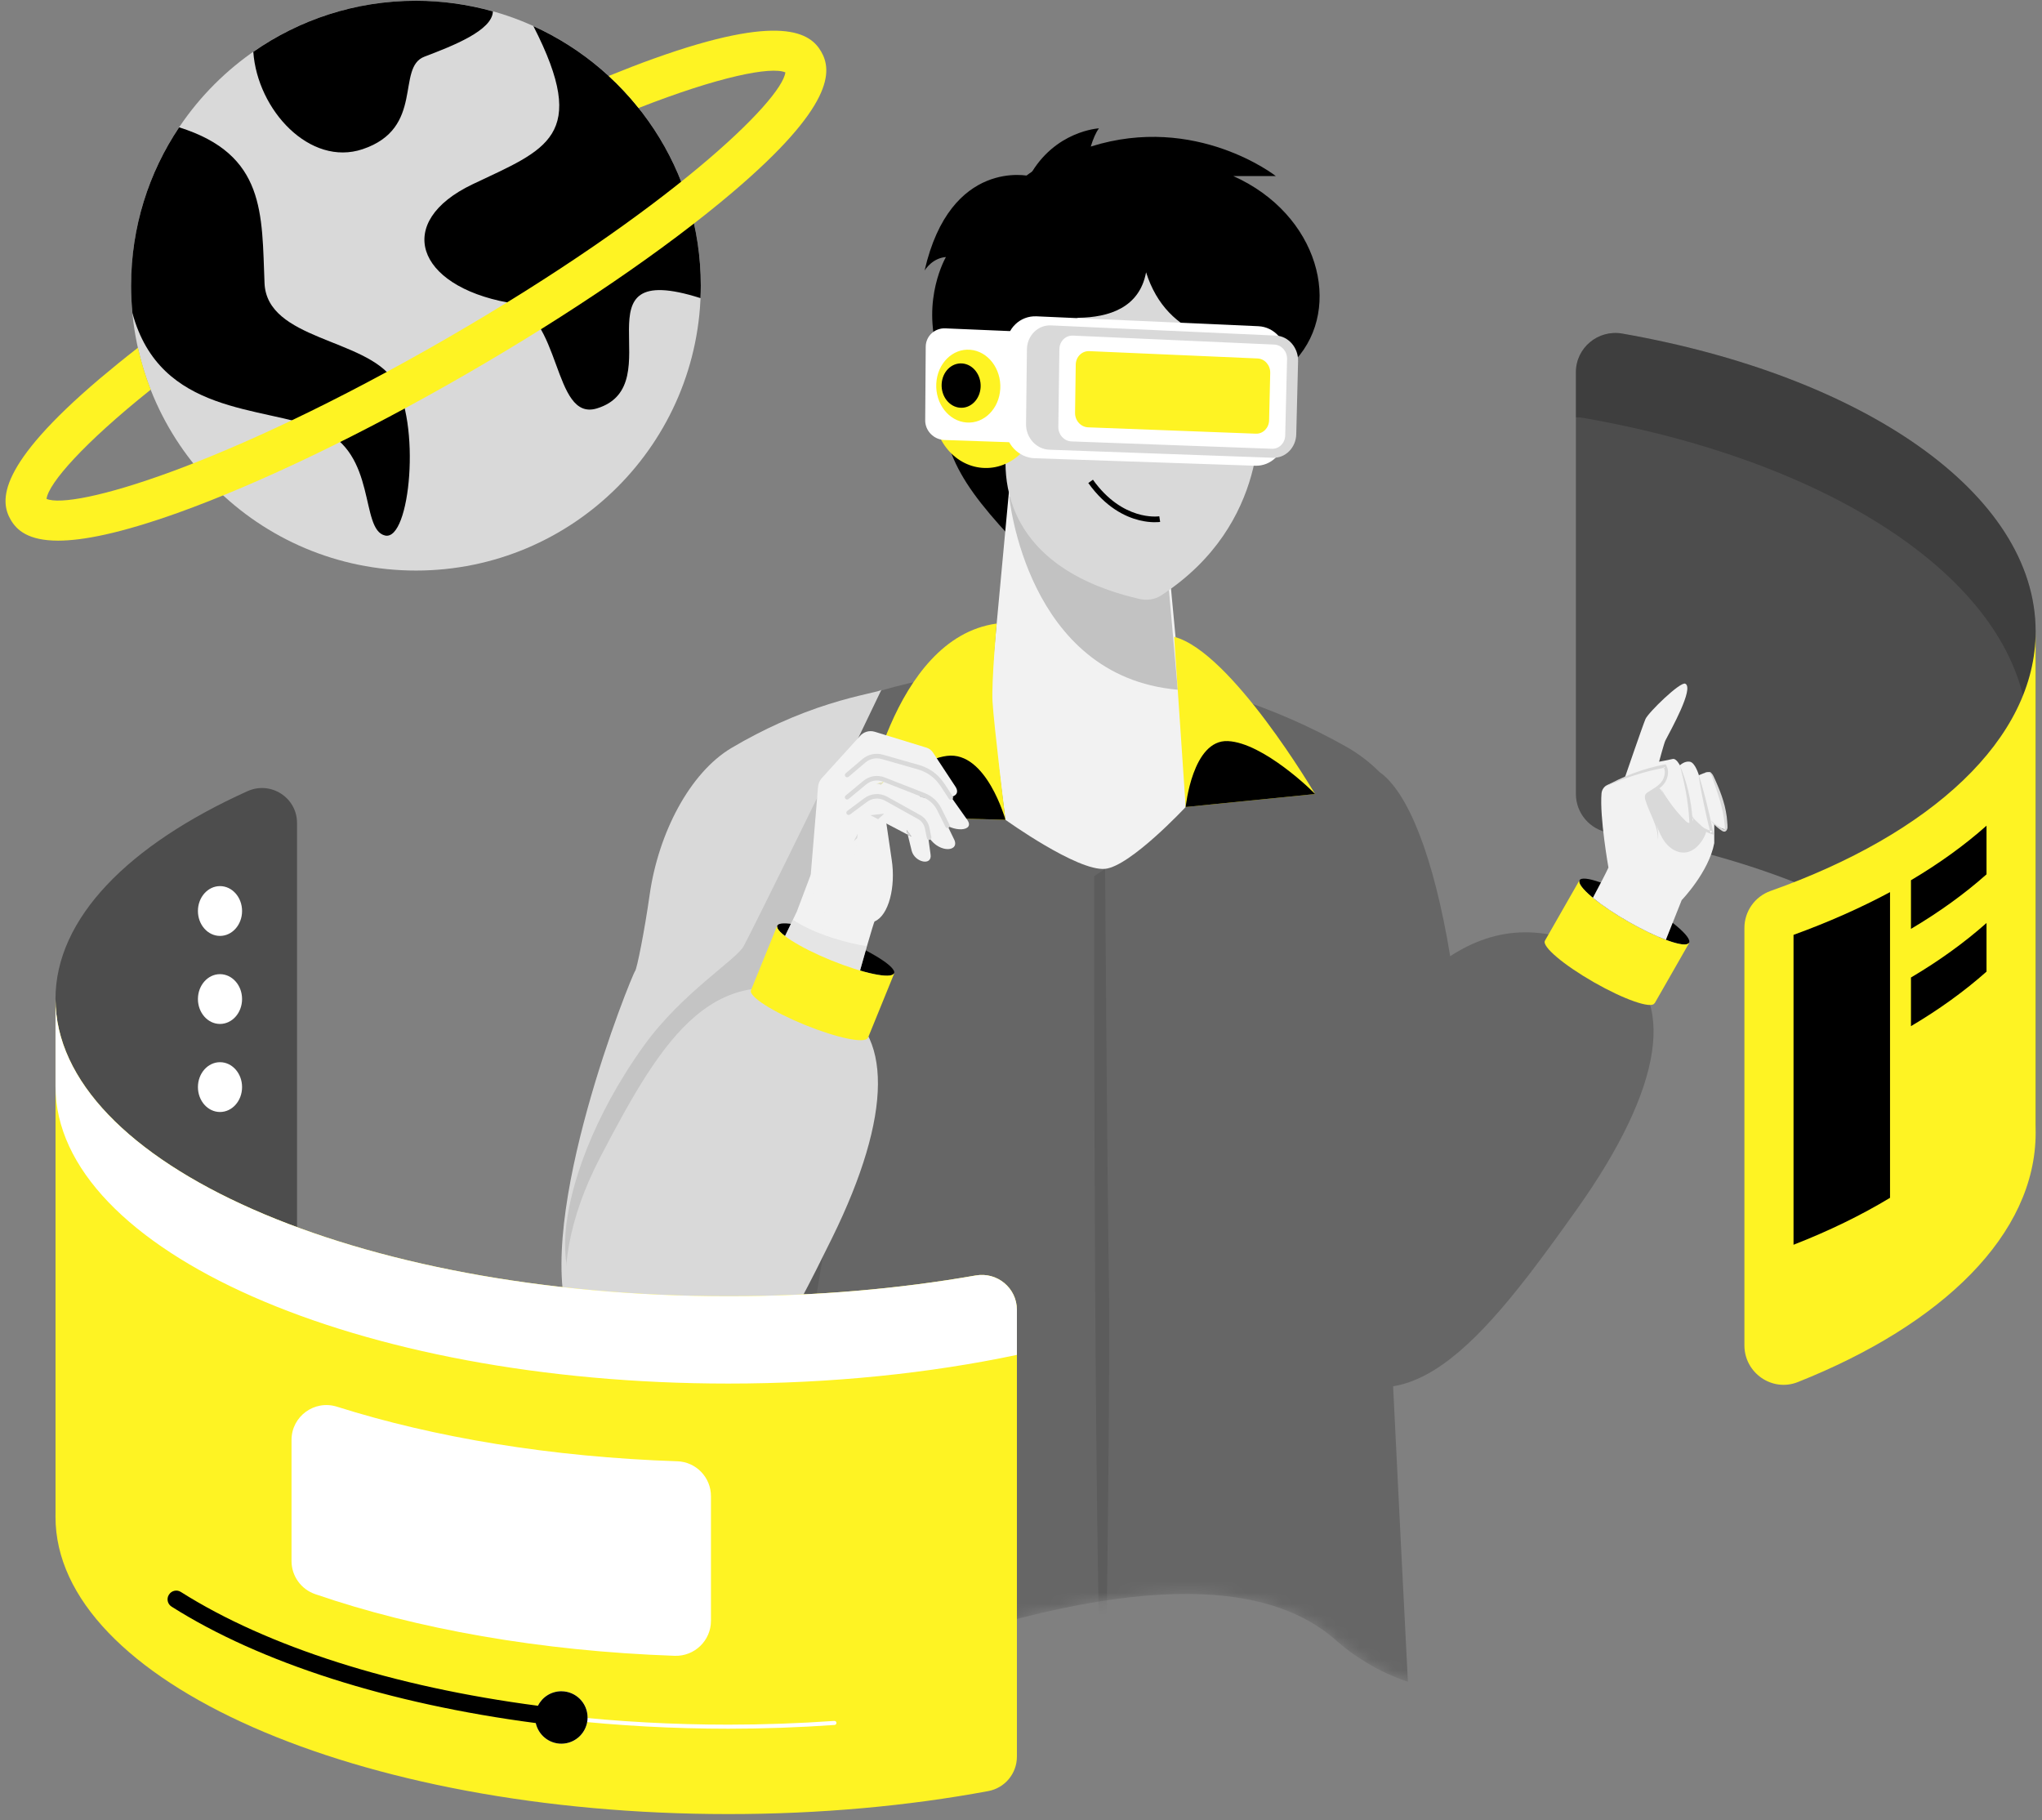<svg width="184" height="164" viewBox="0 0 184 164" fill="none" xmlns="http://www.w3.org/2000/svg">
<rect x="0" y="0" width="184" height="164" fill="#808080" stroke="none"/>
<path d="M37.479 51.407C51.656 51.407 63.148 39.914 63.148 25.738C63.148 11.562 51.656 0.07 37.479 0.07C23.303 0.07 11.811 11.562 11.811 25.738C11.811 39.914 23.303 51.407 37.479 51.407Z" fill="#D9D9D9"/>
<g style="mix-blend-mode:multiply">
<path d="M22.824 4.669C23.197 9.938 27.937 15.027 32.67 13.443C38.302 11.558 35.662 6.088 38.243 5.106C40.821 4.125 44.367 2.746 44.413 1.024C42.206 0.407 39.883 0.069 37.479 0.069C32.03 0.069 26.98 1.773 22.824 4.669Z" fill="black"/>
<path d="M23.836 25.51C23.581 19.28 23.958 13.922 16.14 11.473C13.407 15.553 11.811 20.459 11.811 25.738C11.811 26.57 11.854 27.391 11.932 28.203C14.428 37.444 23.696 36.54 28.85 38.67C34.005 40.802 32.406 47.715 34.695 48.249C36.983 48.782 37.956 37.978 35.447 34.225C32.938 30.474 24.046 30.64 23.836 25.51Z" fill="black"/>
<path d="M48.064 2.355C53.173 12.338 49.214 13.445 42.591 16.599C35.477 19.987 37.479 25.738 45.783 27.262C50.644 28.154 49.753 38.036 53.791 36.796C60.655 34.69 51.509 23.17 63.119 26.86C63.135 26.487 63.147 26.114 63.147 25.738C63.147 15.336 56.958 6.387 48.063 2.354L48.064 2.355Z" fill="black"/>
</g>
<path d="M58.97 5.259C57.65 5.728 56.278 6.264 54.848 6.844C55.816 7.738 56.718 8.699 57.539 9.733C64.8 6.887 69.472 5.971 70.769 6.521C70.439 9.072 60.362 18.885 40.231 30.502C20.1 42.119 6.569 45.954 4.193 44.95V44.942C4.391 43.534 7.507 39.963 13.58 35.108C13.104 33.89 12.722 32.629 12.428 31.331C11.211 32.277 10.066 33.208 8.996 34.111C-0.252 41.958 -0.025 45.126 0.958 46.82C1.494 47.752 2.528 48.712 5.234 48.712C7.464 48.712 10.829 48.06 15.992 46.219C23.378 43.571 32.64 39.12 42.064 33.678C51.488 28.236 59.973 22.443 65.957 17.368C75.212 9.521 74.978 6.353 73.995 4.651C73.019 2.957 70.394 1.168 58.968 5.26L58.97 5.259Z" fill="#FEF323"/>
<path d="M146.181 30.055C144.003 29.673 142 31.33 142 33.541V71.533C142 73.272 143.265 74.747 144.981 75.025C167.264 78.631 183.427 89.369 183.427 102.064V56.892C183.427 44.434 167.841 33.848 146.18 30.055H146.181Z" fill="black" fill-opacity="0.4"/>
<path d="M146.181 30.055C144.003 29.673 142 31.33 142 33.541V37.596C142.226 37.596 142.455 37.613 142.687 37.654C165.99 41.735 182.757 53.123 182.757 66.525V97.625C183.198 99.072 183.427 100.554 183.427 102.065V56.892C183.427 44.435 167.841 33.849 146.18 30.056L146.181 30.055Z" fill="black" fill-opacity="0.2"/>
<mask id="mask0_1876_595" style="mask-type:luminance" maskUnits="userSpaceOnUse" x="38" y="2" width="133" height="151">
<path d="M53.879 150.674C53.879 150.674 63.127 154.713 85.882 147.525C108.636 140.336 116.863 144.639 120.531 147.917C124.199 151.195 135.422 157.147 139.831 144.244C141.199 140.241 142.014 128.249 141.943 113.005C167.345 91.453 175.777 58.238 168.145 52.141C163.072 48.088 154.619 37.1 139.475 68.447C136.941 45.193 132.278 23.588 124.683 15.127C106.464 -5.167 90.63 1.784 79.001 17.674C67.374 33.562 10.98 140.403 53.878 150.674H53.879Z" fill="white"/>
</mask>
<g mask="url(#mask0_1876_595)">
<path d="M147.791 81.209C145.066 79.65 142.622 78.802 142.331 79.308V79.316C142.06 79.833 144.025 81.499 146.736 83.047C149.431 84.586 151.849 85.447 152.178 84.962C152.178 84.962 152.195 84.956 152.196 84.948C152.488 84.442 150.508 82.767 147.791 81.209Z" fill="black"/>
<path d="M79.389 62.221C92.887 58.304 108.251 59.916 121.312 67.281C122.429 67.913 123.435 68.686 124.318 69.569C126.86 71.368 129.179 77.091 130.674 86.15C134.851 83.45 139.43 83.04 145.367 86.388L145.368 86.388C151.215 89.681 149.921 97.95 142.076 108.971C140.7 110.907 139.349 112.784 138.007 114.534V114.543C137.838 114.763 137.668 114.983 137.49 115.203C133.478 120.359 129.582 124.252 125.53 124.903C125.982 134.2 126.476 143.982 126.863 151.525C124.213 150.663 121.87 149.112 120.532 147.917C116.865 144.639 108.637 140.336 85.883 147.524C77.201 150.268 70.486 151.376 65.5 151.697L64.35 129.772L64.079 123.378V123.37L64.064 123.013L63.547 110.984L62.204 79.469C61.974 73.955 64.881 68.775 69.728 66.153C69.966 66.026 70.212 65.891 70.458 65.772C71.872 65.034 73.318 64.374 74.804 63.794C76.305 63.189 77.831 62.666 79.389 62.221Z" fill="black" fill-opacity="0.2"/>
<path d="M146.735 83.048C144.024 81.499 142.059 79.833 142.328 79.316H142.32L139.222 84.736C139.222 84.744 139.22 84.752 139.211 84.758C138.918 85.272 140.892 86.939 143.617 88.498C146.342 90.056 148.784 90.912 149.078 90.398C149.078 90.39 149.088 90.384 149.089 90.376L149.103 90.386L152.2 84.973L152.177 84.962C151.848 85.447 149.431 84.587 146.735 83.048Z" fill="#FEF323"/>
<path d="M154.144 69.607C153.899 69.444 153.084 69.852 153.084 69.852C153.084 69.852 152.758 68.711 152.269 68.629C151.78 68.547 151.373 68.955 151.373 68.955C151.373 68.955 151.047 68.303 150.721 68.385C150.395 68.466 149.498 68.629 149.498 68.629C149.498 68.629 149.948 66.947 150.065 66.718C150.544 65.784 152.673 62.008 151.859 61.601C151.415 61.379 148.517 64.209 148.272 64.78C148.027 65.35 146.4 70.097 146.4 70.097L144.892 70.7C144.566 70.83 144.341 71.131 144.31 71.48C144.126 73.612 144.933 78.166 144.933 78.166C144.699 78.68 144.176 79.686 143.529 80.892C144.321 81.546 145.443 82.31 146.734 83.048C147.978 83.758 149.162 84.323 150.109 84.678L151.534 81.1C151.534 81.1 153.979 78.573 154.468 75.965V74.253C154.468 74.253 155.365 74.905 155.609 74.661C155.854 74.416 154.386 69.771 154.142 69.608L154.144 69.607Z" fill="#F2F2F2"/>
<path d="M149.89 69.094C149.906 69.121 149.92 69.15 149.934 69.18C149.969 69.174 150.003 69.167 150.038 69.16L149.89 69.094Z" fill="white"/>
<path d="M150.133 68.947L150.082 68.862L149.985 68.88C149.505 68.971 149.029 69.086 148.558 69.219C148.088 69.35 147.624 69.505 147.166 69.674C146.709 69.845 146.259 70.035 145.819 70.244C145.378 70.452 144.947 70.679 144.529 70.926C144.972 70.726 145.418 70.536 145.869 70.359C146.32 70.183 146.775 70.019 147.235 69.871C147.694 69.721 148.159 69.59 148.626 69.469C149.059 69.359 149.495 69.264 149.934 69.18C149.92 69.15 149.907 69.121 149.89 69.093L150.038 69.159C150.003 69.166 149.969 69.173 149.934 69.18C150.029 69.4 150.033 69.666 149.967 69.913C149.931 70.054 149.875 70.191 149.802 70.317C149.765 70.38 149.724 70.438 149.679 70.495C149.63 70.551 149.581 70.607 149.526 70.657C149.309 70.865 149.042 71.025 148.77 71.194L148.565 71.322C148.498 71.365 148.424 71.407 148.35 71.48C148.313 71.516 148.279 71.56 148.254 71.612C148.229 71.663 148.216 71.721 148.213 71.774C148.207 71.881 148.231 71.971 148.253 72.052C148.437 72.681 148.723 73.258 148.965 73.845C149.085 74.139 149.198 74.435 149.275 74.743C149.354 75.049 149.399 75.366 149.391 75.686C149.435 75.369 149.419 75.042 149.364 74.724C149.307 74.405 149.218 74.093 149.112 73.789C148.904 73.181 148.642 72.595 148.491 71.987C148.472 71.913 148.46 71.846 148.465 71.792C148.47 71.74 148.488 71.706 148.531 71.665C148.571 71.626 148.637 71.588 148.705 71.546L148.91 71.425C149.185 71.266 149.474 71.099 149.722 70.864C149.785 70.806 149.843 70.743 149.899 70.678C149.955 70.611 150.007 70.54 150.051 70.464C150.14 70.315 150.207 70.154 150.251 69.986C150.295 69.817 150.313 69.64 150.297 69.463C150.281 69.285 150.23 69.105 150.135 68.947H150.133Z" fill="#D9D9D9"/>
<path d="M152.212 74.237C152.212 74.237 152.212 74.237 152.211 74.237C152.211 74.237 152.211 74.237 152.212 74.237Z" fill="white"/>
<path d="M152.509 73.91L152.5 73.755C152.472 73.342 152.43 72.93 152.37 72.521C152.306 72.112 152.232 71.705 152.134 71.304C151.944 70.5 151.688 69.715 151.372 68.954C151.573 69.752 151.764 70.548 151.91 71.351C151.98 71.753 152.048 72.154 152.095 72.559C152.146 72.962 152.185 73.368 152.208 73.773L152.219 73.925L152.227 74.076C152.229 74.123 152.229 74.167 152.223 74.199C152.22 74.215 152.216 74.227 152.213 74.234C152.212 74.236 152.212 74.236 152.212 74.237C152.214 74.236 152.216 74.234 152.213 74.237C152.212 74.237 152.211 74.237 152.212 74.237C152.212 74.237 152.211 74.237 152.21 74.237C152.208 74.237 152.203 74.237 152.193 74.234C152.174 74.228 152.143 74.206 152.11 74.177L151.893 73.971C151.602 73.689 151.329 73.389 151.066 73.079C150.807 72.767 150.559 72.444 150.328 72.107C150.096 71.772 149.882 71.422 149.676 71.067C149.975 71.833 150.39 72.558 150.889 73.22C151.136 73.552 151.411 73.865 151.699 74.165C151.772 74.241 151.843 74.31 151.923 74.386C151.967 74.425 152.018 74.469 152.096 74.499C152.135 74.513 152.181 74.523 152.23 74.52C152.279 74.517 152.325 74.502 152.371 74.474C152.417 74.444 152.45 74.402 152.471 74.362C152.49 74.321 152.501 74.284 152.507 74.25C152.52 74.181 152.519 74.122 152.518 74.066L152.511 73.909L152.509 73.91Z" fill="#D9D9D9"/>
<path d="M154.296 74.895C154.221 74.873 154.147 74.849 154.074 74.824C154.093 74.899 154.111 74.974 154.13 75.049L154.296 74.895Z" fill="white"/>
<path d="M154.093 73.657C153.987 73.215 153.886 72.771 153.773 72.331C153.718 72.11 153.663 71.889 153.604 71.67C153.545 71.45 153.487 71.23 153.425 71.011C153.304 70.573 153.175 70.135 153.034 69.701C153.096 70.154 153.171 70.603 153.254 71.05C153.293 71.275 153.338 71.498 153.381 71.721C153.423 71.945 153.47 72.167 153.517 72.39C153.607 72.836 153.71 73.278 153.808 73.723C153.896 74.09 153.981 74.458 154.073 74.824C154.147 74.849 154.22 74.873 154.295 74.895L154.129 75.049C154.11 74.974 154.091 74.899 154.073 74.824C153.943 74.78 153.816 74.733 153.693 74.677C153.5 74.59 153.317 74.482 153.151 74.351C152.986 74.218 152.839 74.061 152.711 73.886C152.582 73.713 152.472 73.522 152.37 73.326C152.434 73.537 152.516 73.745 152.625 73.941C152.734 74.137 152.87 74.323 153.036 74.481C153.2 74.64 153.391 74.772 153.592 74.879C153.792 74.988 154.003 75.073 154.217 75.144L154.428 75.214L154.383 74.99C154.293 74.544 154.19 74.101 154.092 73.657H154.093Z" fill="#D9D9D9"/>
<path d="M155.65 74.294C155.649 74.214 155.643 74.133 155.637 74.052C155.628 73.891 155.609 73.731 155.591 73.57C155.549 73.25 155.484 72.933 155.41 72.619C155.33 72.307 155.238 71.998 155.132 71.695C155.023 71.393 154.912 71.093 154.785 70.8C154.662 70.504 154.532 70.216 154.396 69.924C154.358 69.85 154.316 69.776 154.26 69.709C154.233 69.677 154.201 69.645 154.166 69.619C154.147 69.605 154.133 69.595 154.108 69.581C154.084 69.571 154.063 69.565 154.041 69.56C153.867 69.529 153.706 69.584 153.564 69.654C153.716 69.613 153.882 69.59 154.02 69.638C154.037 69.644 154.053 69.652 154.065 69.66C154.074 69.668 154.092 69.682 154.103 69.693C154.128 69.718 154.15 69.747 154.17 69.777C154.209 69.839 154.238 69.908 154.264 69.981L154.572 70.881C154.673 71.182 154.778 71.48 154.87 71.782C154.966 72.082 155.053 72.385 155.127 72.689C155.205 72.993 155.269 73.3 155.319 73.61C155.343 73.765 155.368 73.92 155.384 74.076C155.394 74.153 155.401 74.231 155.408 74.31L155.419 74.427C155.423 74.466 155.428 74.506 155.428 74.538C155.43 74.603 155.418 74.672 155.397 74.704C155.378 74.728 155.368 74.74 155.307 74.72C155.279 74.709 155.244 74.69 155.209 74.671L155.106 74.615C155.038 74.576 154.971 74.536 154.904 74.495C154.637 74.329 154.385 74.136 154.143 73.927C154.339 74.181 154.57 74.408 154.822 74.611C154.884 74.661 154.95 74.709 155.016 74.756L155.116 74.825C155.15 74.847 155.182 74.87 155.226 74.894C155.269 74.915 155.328 74.937 155.397 74.929C155.462 74.922 155.528 74.88 155.565 74.831C155.637 74.732 155.648 74.635 155.655 74.543C155.657 74.495 155.655 74.456 155.654 74.416L155.651 74.294H155.65Z" fill="#D9D9D9"/>
<path d="M152.467 73.622C152.488 73.641 152.51 73.662 152.53 73.681C152.515 73.658 152.494 73.638 152.467 73.622Z" fill="white"/>
<path d="M153.555 74.637C153.214 74.318 152.873 74.001 152.532 73.682C152.638 73.842 152.467 74.136 152.245 74.147C151.991 74.158 151.782 73.958 151.612 73.77C150.899 72.98 150.257 72.126 149.697 71.222C149.641 71.133 149.575 71.034 149.471 71.016C149.414 71.006 149.356 71.023 149.302 71.042C148.867 71.192 148.487 71.495 148.244 71.886L148.322 71.9C148.623 72.682 148.924 73.464 149.226 74.247C149.459 74.85 149.697 75.464 150.104 75.966C150.511 76.468 151.122 76.848 151.767 76.815C152.649 76.769 153.323 75.987 153.67 75.175C153.712 75.078 153.75 74.971 153.725 74.869C153.701 74.775 153.627 74.704 153.556 74.638L153.555 74.637Z" fill="#D9D9D9"/>
<path d="M111.131 15.863H114.962C114.962 15.863 107.774 10.215 98.287 13.204C98.493 12.53 98.746 11.932 99.023 11.564C99.023 11.564 95.03 11.771 92.769 15.863C92.769 15.863 85.642 14.208 83.312 24.378C83.389 24.255 84.033 23.251 85.236 23.159C85.236 23.159 83.014 26.946 84.523 31.819C84.523 39.797 85.604 42.51 91.029 48.38L109.414 40.685C113.315 39.084 115.216 37.567 116.755 32.417C121.032 27.704 118.824 19.305 111.131 15.863Z" fill="black"/>
<path d="M104.344 37.476L91.784 34.939L89.224 62.47C89.224 63.323 90.598 73.864 90.598 73.864C90.598 73.864 97.089 78.527 99.58 78.281C101.856 78.055 106.839 72.711 106.839 72.711C106.839 72.711 106.597 65.691 106.597 64.263C106.048 58.839 104.165 39.316 104.344 37.477V37.476Z" fill="#F2F2F2"/>
<path d="M90.937 44.716C90.937 44.716 92.454 60.958 106.124 62.142L104.878 48.039L90.937 44.716Z" fill="black" fill-opacity="0.2"/>
<path d="M101.127 14.134C91.46 13.491 87.385 20.518 86.796 29.383C86.745 30.139 90.863 38.296 90.924 39.032C90.924 39.032 87.562 50.457 102.654 53.961C103.332 54.118 104.046 54.025 104.611 53.659C114.599 47.175 113.388 36.926 113.395 36.866C113.448 36.406 114.605 30.436 114.605 30.436C115.194 21.572 110.794 14.776 101.127 14.134Z" fill="#D9D9D9"/>
<path d="M98.482 43.222L98.064 43.519C99.63 45.712 101.381 46.561 102.668 46.877C103.727 47.137 104.472 47.034 104.538 47.024L104.462 46.517C104.327 46.537 101.146 46.954 98.482 43.222Z" fill="black"/>
<path d="M98.803 29.943C97.675 30.303 97.876 31.058 97.971 31.313C98.026 31.462 98.441 31.346 99.412 31.321C101.48 31.268 102.259 31.733 102.759 31.209C103.055 30.9 103.147 30.358 102.952 30.038C102.465 29.233 98.951 29.895 98.803 29.942V29.943Z" fill="black"/>
<path d="M112.694 32.372C112.588 32.301 110.164 30.939 109.592 31.462C109.365 31.669 109.312 32.119 109.473 32.431C109.747 32.961 110.47 32.775 112.092 33.296C112.852 33.541 113.153 33.729 113.232 33.624C113.366 33.444 113.501 32.918 112.694 32.372Z" fill="black"/>
<path d="M89 31.699C86.39 31.634 84.215 33.924 84.142 36.813C84.069 39.703 86.127 42.099 88.738 42.165C91.348 42.23 93.523 39.94 93.595 37.051C93.667 34.16 91.61 31.765 89 31.699Z" fill="#FEF323"/>
<path d="M89.48 34.902C88.59 34.229 87.551 34.445 87.507 34.455L87.615 34.956C87.624 34.955 88.476 34.784 89.177 35.316C89.698 35.711 90.017 36.394 90.129 37.347C89.513 37.285 88.206 37.253 87.607 37.993L88.006 38.316C88.497 37.708 89.877 37.807 90.367 37.895L90.69 37.955L90.668 37.627C90.584 36.35 90.185 35.433 89.48 34.903V34.902Z" fill="black"/>
<path d="M100.134 33.655C99.763 33.637 99.438 34.139 99.408 34.776C99.378 35.412 99.654 35.943 100.025 35.96C100.397 35.978 100.722 35.476 100.752 34.839C100.782 34.203 100.506 33.672 100.134 33.655Z" fill="black"/>
<path d="M110.566 35.553C110.228 35.537 109.932 35.995 109.904 36.575C109.876 37.155 110.128 37.638 110.467 37.654C110.805 37.67 111.101 37.213 111.129 36.633C111.156 36.052 110.904 35.569 110.566 35.553Z" fill="black"/>
<path d="M103.054 13.412C99.592 12.925 95.449 13.412 92.111 16.116C87.681 19.706 85.236 23.159 85.631 32.498C87.398 31.076 89.646 32.283 89.98 32.941C90.683 34.329 91.582 37.101 93.595 37.051C95.234 37.01 92.207 30.476 97.155 28.633C99.935 28.596 102.674 27.727 103.271 24.535C105.173 30.55 110.83 31.389 115.705 31.165C115.705 31.165 116.362 23.125 112.582 19.312C110.544 17.261 107.104 13.981 103.053 13.412L103.054 13.412Z" fill="black"/>
<path d="M105.3 30.436L85.184 29.585C84.215 29.544 83.422 30.286 83.415 31.241L83.368 37.869C83.361 38.817 84.139 39.611 85.103 39.644L105.115 40.326C106.047 40.357 106.816 39.631 106.834 38.702L106.961 32.204C106.98 31.268 106.236 30.476 105.3 30.436H105.3Z" fill="white"/>
<path d="M87.428 31.514C85.831 31.381 84.459 32.749 84.366 34.565C84.274 36.377 85.492 37.944 87.085 38.067C88.672 38.19 90.035 36.829 90.132 35.026C90.229 33.219 89.02 31.646 87.428 31.514Z" fill="#FEF323"/>
<path d="M86.712 32.747C85.741 32.667 84.906 33.499 84.85 34.603C84.794 35.706 85.535 36.66 86.505 36.736C87.473 36.812 88.303 35.983 88.362 34.884C88.42 33.783 87.682 32.827 86.713 32.747H86.712Z" fill="black"/>
<path d="M113.386 29.391L93.402 28.5C91.916 28.433 90.696 29.612 90.679 31.129L90.598 38.476C90.581 39.98 91.767 41.238 93.243 41.288L113.097 41.963C114.522 42.011 115.703 40.859 115.738 39.388L115.913 32.197C115.949 30.712 114.819 29.454 113.385 29.391H113.386Z" fill="white"/>
<path d="M114.96 30.236L94.701 29.318C93.52 29.265 92.549 30.235 92.534 31.482L92.454 38.202C92.439 39.44 93.38 40.476 94.554 40.518L114.698 41.244C115.831 41.285 116.773 40.336 116.803 39.124L116.967 32.543C116.997 31.321 116.1 30.287 114.96 30.235V30.236Z" fill="#D9D9D9"/>
<path d="M114.839 31.047L96.68 30.238C96.016 30.208 95.469 30.754 95.459 31.458L95.364 38.463C95.355 39.161 95.884 39.746 96.545 39.771L114.616 40.434C115.257 40.458 115.79 39.921 115.807 39.236L115.974 32.352C115.991 31.661 115.483 31.077 114.839 31.049V31.047Z" fill="white"/>
<path d="M113.317 32.297L98.151 31.637C97.488 31.609 96.943 32.154 96.933 32.855L96.871 37.194C96.861 37.892 97.388 38.477 98.049 38.503L113.163 39.074C113.806 39.098 114.339 38.561 114.356 37.873L114.457 33.6C114.473 32.909 113.963 32.325 113.318 32.297H113.317Z" fill="#FEF323"/>
<path d="M105.8 57.376L106.839 72.71L118.499 71.542C118.499 71.542 110.946 58.708 105.8 57.376Z" fill="#FEF323"/>
<path d="M89.808 56.182C80.267 57.49 77.8 73.507 77.8 73.507L90.598 73.863C90.598 73.863 89.557 65.317 89.433 63.212C89.33 61.455 89.808 56.182 89.808 56.182Z" fill="#FEF323"/>
<path d="M110.644 66.772C107.441 66.619 106.84 72.71 106.84 72.71L118.499 71.542C118.368 71.357 113.848 66.925 110.644 66.772V66.772Z" fill="black"/>
<path d="M85.325 68.105C81.771 68.563 77.8 73.507 77.8 73.507L90.598 73.863C90.598 73.863 88.879 67.648 85.326 68.105H85.325Z" fill="black"/>
<path opacity="0.5" d="M64.842 118.977L64.064 123.013L64.08 123.37V123.378L64.35 129.773L65.947 162.919C65.947 162.665 74.273 112.454 74.273 112.454L66.241 115.21L64.843 118.976L64.842 118.977Z" fill="black" fill-opacity="0.2"/>
<path d="M74.653 63.452C73.359 63.857 71.857 64.413 70.196 65.16C68.862 65.763 67.424 66.494 65.922 67.384C62.132 69.633 59.337 75.082 58.549 80.548C58.073 83.916 57.39 87.293 57.23 87.484C56.921 87.865 48.068 109.696 51.302 119.034C52.663 122.966 57.572 114.956 63.546 110.984C67.098 108.624 69.854 106.471 69.854 106.471L72.666 93.117L74.279 85.442L75.487 70.339L76.321 68.607L79.387 62.22L79.427 62.14C79.324 62.323 77.512 62.546 74.652 63.451L74.653 63.452Z" fill="#D9D9D9"/>
<path opacity="0.5" d="M67.017 85.239C66.38 86.452 61.451 89.451 58.044 94.181C53.408 100.617 51.245 107.016 50.953 111.172C50.387 119.222 57.155 124.03 57.155 124.03L75.711 83.818L74.273 70.579C74.273 70.579 68.336 82.732 67.018 85.24L67.017 85.239Z" fill="black" fill-opacity="0.2"/>
<path d="M75.702 84.569C72.794 83.385 70.26 82.868 70.038 83.409V83.417C69.839 83.965 72.008 85.356 74.9 86.532C77.775 87.699 80.286 88.231 80.549 87.707C80.549 87.707 80.565 87.699 80.565 87.691C80.787 87.151 78.603 85.753 75.703 84.57L75.702 84.569Z" fill="black"/>
<path d="M79.722 73.129L75.909 71.246L71.801 82.13C71.801 82.13 71.666 82.409 71.444 82.877C71.118 83.552 70.602 84.617 70.021 85.816C68.48 88.986 66.47 93.078 66.248 93.308C65.882 93.69 74.439 98.512 74.439 98.512C74.439 98.512 75.734 93.769 76.918 89.534C77.355 87.938 77.784 86.42 78.118 85.252C78.507 83.918 78.769 83.036 78.809 83.02C80.08 82.48 80.724 79.905 80.35 77.466C80.008 75.203 79.722 73.129 79.722 73.129H79.722Z" fill="#F2F2F2"/>
<path opacity="0.5" d="M71.444 82.876C71.118 83.552 70.602 84.616 70.022 85.816V88.27L75.575 89.303L76.917 89.533C77.354 87.936 77.783 86.418 78.117 85.251C77.235 85.115 76.186 84.885 74.987 84.496C73.343 83.964 72.207 83.376 71.444 82.875V82.876Z" fill="#D9D9D9"/>
<path d="M75.058 90.376C64.436 85.799 59.812 93.299 54.116 104.207C51.136 109.911 50.501 114.789 51.224 118.634C51.224 118.642 51.224 118.65 51.232 118.665C51.987 122.661 54.22 125.561 56.817 127.118C63.045 130.875 67.478 125.68 71.784 117.783C71.912 117.561 72.031 117.338 72.15 117.116V117.108C73.095 115.344 74.032 113.461 74.986 111.523C80.42 100.48 80.523 92.726 75.058 90.374V90.376Z" fill="#D9D9D9"/>
<path d="M74.899 86.531C72.008 85.355 69.839 83.965 70.038 83.416H70.03L67.678 89.2C67.678 89.208 67.678 89.216 67.67 89.224C67.448 89.772 69.624 91.163 72.532 92.346C75.439 93.53 77.974 94.054 78.196 93.505C78.196 93.498 78.204 93.489 78.204 93.481L78.22 93.489L80.572 87.713L80.547 87.705C80.285 88.229 77.775 87.697 74.899 86.53L74.899 86.531Z" fill="#FEF323"/>
<path d="M84.046 67.769C83.903 67.567 83.704 67.43 83.486 67.363L83.408 67.34L78.827 65.933C78.321 65.777 77.795 65.952 77.474 66.332L74.056 70.102C73.848 70.331 73.733 70.613 73.71 70.9L73.067 78.652C73.005 79.398 73.56 80.053 74.306 80.114C75.052 80.176 75.707 79.621 75.768 78.875L76.373 71.582L76.064 71.922L76.41 71.124L76.373 71.582L78.95 68.737L78.128 68.55L79.481 68.151L78.95 68.737L82.443 69.532L82.164 69.183L82.801 69.613L82.443 69.531L83.733 71.142C84.625 72.229 86.868 72.005 86.075 70.848L84.046 67.768V67.769Z" fill="#F2F2F2"/>
<path d="M78.128 68.551L78.95 68.738L79.481 68.151L78.128 68.551Z" fill="#D9D9D9"/>
<path d="M76.063 71.922L76.371 71.582L76.409 71.124L76.063 71.922Z" fill="#D9D9D9"/>
<path d="M82.164 69.184L82.443 69.532L82.801 69.614L82.164 69.184Z" fill="#D9D9D9"/>
<path d="M78.347 70.78L79.098 70.953L79.625 70.457L78.347 70.78Z" fill="#D9D9D9"/>
<path d="M76.286 73.599L76.663 73.245L76.707 72.729L76.286 73.599Z" fill="#D9D9D9"/>
<path d="M84.826 70.578C84.682 70.391 84.26 69.747 84.051 69.683L83.984 69.663L79.046 68.16C78.577 68.018 78.093 68.158 77.768 68.482L74.429 71.625C74.177 71.862 74.036 72.176 74.008 72.496L73.286 80.876C73.222 81.621 73.775 82.278 74.521 82.342C75.267 82.406 75.923 81.854 75.987 81.108L76.664 73.244L76.287 73.599L76.709 72.728L76.664 73.244L79.1 70.952L78.348 70.778L79.626 70.456L79.1 70.952L83.035 71.858L82.765 71.539L83.377 71.937L83.036 71.858L84.824 73.965C85.752 75.032 87.97 74.953 87.125 73.821L84.827 70.577L84.826 70.578Z" fill="#F2F2F2"/>
<path d="M82.764 71.54L83.034 71.859L83.375 71.938L82.764 71.54Z" fill="#D9D9D9"/>
<path d="M78.481 73.107L79.192 73.27L79.69 72.802L78.481 73.107Z" fill="#D9D9D9"/>
<path d="M84.476 72.552C84.343 72.313 84.129 72.149 83.886 72.074L83.811 72.052L79.142 70.632C78.699 70.496 78.241 70.629 77.934 70.936L74.777 73.907C74.539 74.131 74.405 74.428 74.379 74.731L73.697 82.653C73.581 84.329 76.075 84.551 76.25 82.873L76.89 75.438L76.534 75.773L76.932 74.951L76.89 75.438L79.193 73.271L78.483 73.108L79.691 72.803L79.194 73.271L82.837 74.11L82.572 73.702L83.238 74.202L82.837 74.11L83.722 75.471C84.677 76.927 86.572 76.734 85.945 75.571L84.478 72.552H84.476Z" fill="#F2F2F2"/>
<path d="M76.533 75.773L76.889 75.437L76.932 74.95L76.533 75.773Z" fill="#D9D9D9"/>
<path d="M82.571 73.701L82.836 74.109L83.237 74.201L82.571 73.701Z" fill="#D9D9D9"/>
<path d="M83.495 74.389C83.446 74.115 83.274 73.902 83.047 73.778L79.483 71.6C79.08 71.353 78.572 71.424 78.248 71.737L75.519 74.206C75.323 74.383 75.208 74.619 75.177 74.861L74.281 81.974C74.208 82.555 74.62 83.087 75.202 83.16C75.783 83.233 76.315 82.821 76.388 82.239L77.235 75.517L76.943 75.781L77.284 75.126L77.235 75.517L79.124 73.807L78.437 73.449L79.672 73.312L79.124 73.808L81.795 75.205L81.689 74.772L82.137 75.384L81.795 75.205L82.147 76.647C82.422 77.714 84.028 78.053 83.849 76.969L83.494 74.39L83.495 74.389Z" fill="#F2F2F2"/>
<path d="M78.436 73.449L79.123 73.808L79.671 73.312L78.436 73.449Z" fill="#D9D9D9"/>
<path d="M76.942 75.781L77.234 75.517L77.284 75.127L76.942 75.781Z" fill="#D9D9D9"/>
<path d="M81.69 74.771L81.796 75.204L82.138 75.383L81.69 74.771Z" fill="#D9D9D9"/>
<path d="M83.741 74.558C83.642 74.081 83.342 73.672 82.916 73.436L79.896 71.758C79.24 71.421 78.472 71.482 77.885 71.919L76.345 73.062C76.254 73.129 76.235 73.257 76.303 73.348C76.37 73.439 76.499 73.458 76.588 73.39L78.128 72.246C78.588 71.904 79.192 71.855 79.703 72.117L82.718 73.793C83.04 73.972 83.267 74.281 83.341 74.641L83.521 75.512C83.541 75.608 83.626 75.675 83.721 75.675C83.735 75.675 83.749 75.673 83.763 75.67C83.873 75.648 83.945 75.54 83.922 75.429L83.742 74.558H83.741Z" fill="#D9D9D9"/>
<path d="M84.976 73.144L84.81 72.812C84.502 72.195 83.979 71.718 83.336 71.465L79.71 70.044C79.071 69.793 78.337 69.908 77.804 70.349L76.203 71.674C76.116 71.746 76.103 71.875 76.175 71.962C76.249 72.048 76.376 72.061 76.463 71.989L78.065 70.664C78.484 70.317 79.058 70.226 79.561 70.425L83.187 71.845C83.735 72.06 84.181 72.468 84.444 72.994L84.61 73.326C84.891 73.89 85.171 74.448 85.193 74.495C85.228 74.568 85.301 74.611 85.377 74.611C85.407 74.611 85.437 74.604 85.466 74.59C85.567 74.541 85.61 74.419 85.561 74.317C85.538 74.27 85.258 73.71 84.975 73.143L84.976 73.144Z" fill="#D9D9D9"/>
<path d="M85.082 70.586C84.987 70.443 84.865 70.287 84.719 70.119C84.228 69.554 83.563 69.139 82.797 68.921L79.551 67.995C78.909 67.811 78.221 67.961 77.713 68.392L76.201 69.677C76.115 69.75 76.104 69.879 76.177 69.964C76.252 70.051 76.38 70.061 76.465 69.988L77.977 68.704C78.381 68.36 78.927 68.241 79.438 68.387L82.685 69.313C83.374 69.509 83.971 69.88 84.41 70.386C84.545 70.54 84.656 70.683 84.742 70.811C85.326 71.691 85.474 71.921 85.495 71.959C85.532 72.028 85.604 72.068 85.678 72.068C85.709 72.068 85.739 72.061 85.769 72.046C85.868 71.995 85.91 71.878 85.862 71.778C85.848 71.749 85.826 71.704 85.082 70.584L85.082 70.586Z" fill="#D9D9D9"/>
<path opacity="0.5" d="M99.579 78.28L98.591 78.952C98.591 78.952 98.507 147.996 99.519 160.294C99.519 160.294 100.081 125.152 99.926 115.66C99.77 106.168 99.579 78.28 99.579 78.28Z" fill="black" fill-opacity="0.2"/>
</g>
<path d="M159.543 80.273C158.131 80.773 157.185 82.108 157.185 83.606V121.218C157.185 123.702 159.689 125.442 161.998 124.524C175.031 119.342 183.428 111.21 183.428 102.065V56.892C183.428 66.599 173.968 75.165 159.543 80.273Z" fill="#FEF323"/>
<path d="M172.193 83.691C174.752 82.177 177.027 80.53 179.001 78.777V74.395C177.027 76.148 174.751 77.794 172.193 79.309V83.691Z" fill="black"/>
<path d="M172.193 92.456C174.752 90.942 177.027 89.295 179.001 87.542V83.16C177.027 84.913 174.751 86.56 172.193 88.073V92.456Z" fill="black"/>
<path d="M161.611 112.153C164.799 110.908 167.715 109.489 170.306 107.923V80.38C167.667 81.797 164.754 83.089 161.611 84.231V112.153Z" fill="black"/>
<path d="M22.3 71.285C11.595 76.116 5 82.727 5 90.014V136.675C5 128.838 12.626 121.79 24.791 116.892C25.982 116.413 26.764 115.258 26.764 113.975V74.151C26.764 71.857 24.391 70.341 22.3 71.285V71.285Z" fill="black" fill-opacity="0.4"/>
<path d="M87.92 114.918C81.02 116.127 73.503 116.786 65.631 116.786C32.143 116.786 5.001 104.802 5.001 90.014V136.675C5.001 151.463 32.143 163.447 65.631 163.447C73.934 163.447 81.843 162.714 89.049 161.376C90.545 161.099 91.631 159.796 91.631 158.274V118.015C91.631 116.05 89.856 114.579 87.921 114.918H87.92Z" fill="#FEF323"/>
<path d="M61.029 131.66C49.644 131.281 39.133 129.517 30.368 126.744C28.335 126.101 26.268 127.611 26.268 129.742V140.645C26.268 141.992 27.122 143.19 28.396 143.629C37.479 146.755 48.633 148.761 60.792 149.187C62.577 149.25 64.063 147.82 64.063 146.035V134.803C64.063 133.109 62.721 131.716 61.028 131.659L61.029 131.66Z" fill="white"/>
<path d="M87.92 114.918C81.02 116.127 73.503 116.786 65.631 116.786C32.143 116.786 5.001 104.802 5.001 90.014V97.886C5.001 112.673 32.143 124.658 65.631 124.658C74.938 124.658 83.749 123.736 91.631 122.075V118.015C91.631 116.05 89.856 114.579 87.921 114.918H87.92Z" fill="white"/>
<path d="M65.631 155.756C55.684 155.756 45.817 154.669 37.097 152.614C28.651 150.623 21.282 147.732 15.785 144.253C15.7 144.199 15.675 144.086 15.728 144.001C15.782 143.915 15.895 143.89 15.98 143.944C21.443 147.401 28.774 150.276 37.181 152.258C45.873 154.307 55.711 155.39 65.63 155.39C68.769 155.39 71.981 155.276 75.176 155.053C75.276 155.047 75.364 155.122 75.371 155.223C75.379 155.324 75.303 155.411 75.202 155.418C71.998 155.642 68.778 155.756 65.63 155.756H65.631Z" fill="white"/>
<path d="M50.587 154.814C50.587 154.814 50.581 154.814 50.579 154.814C36.531 153.229 24.195 149.445 15.843 144.16C15.809 144.139 15.799 144.093 15.821 144.059C15.843 144.025 15.887 144.014 15.921 144.036C24.254 149.31 36.568 153.086 50.595 154.669C50.635 154.673 50.664 154.71 50.659 154.75C50.655 154.787 50.623 154.815 50.587 154.815V154.814Z" fill="white"/>
<path d="M50.587 152.379C49.282 152.379 48.225 153.437 48.225 154.742C48.225 156.047 49.282 157.104 50.587 157.104C51.891 157.104 52.949 156.046 52.949 154.742C52.949 153.438 51.891 152.379 50.587 152.379Z" fill="white"/>
<path d="M50.583 152.381C49.662 152.381 48.859 152.909 48.473 153.688C35.473 151.988 24.103 148.373 16.3 143.436C15.938 143.2 15.45 143.311 15.222 143.68C14.985 144.043 15.096 144.531 15.466 144.759C23.458 149.822 35.048 153.515 48.276 155.247C48.512 156.31 49.457 157.105 50.583 157.105C51.891 157.105 52.945 156.042 52.945 154.744C52.945 153.445 51.89 152.382 50.583 152.382V152.381Z" fill="black"/>
<path d="M83.795 121.051C84.858 120.901 85.905 120.736 86.945 120.554V117.468C85.905 117.649 84.858 117.806 83.795 117.94V121.05V121.051Z" fill="white"/>
<path d="M77.497 121.775C78.56 121.681 79.607 121.578 80.646 121.46V118.334C79.599 118.452 78.552 118.554 77.497 118.649V121.775Z" fill="white"/>
<path d="M71.197 122.184C72.252 122.137 73.3 122.082 74.347 122.011V118.877C73.3 118.94 72.252 118.996 71.197 119.035V122.184Z" fill="white"/>
<path d="M19.823 79.838C18.725 79.838 17.835 80.842 17.835 82.082C17.835 83.321 18.725 84.325 19.823 84.325C20.922 84.325 21.812 83.32 21.812 82.082C21.812 80.843 20.922 79.838 19.823 79.838Z" fill="white"/>
<path d="M19.823 87.771C18.725 87.771 17.835 88.775 17.835 90.013C17.835 91.252 18.725 92.257 19.823 92.257C20.922 92.257 21.812 91.253 21.812 90.013C21.812 88.774 20.922 87.771 19.823 87.771Z" fill="white"/>
<path d="M19.823 95.703C18.725 95.703 17.835 96.707 17.835 97.947C17.835 99.186 18.725 100.19 19.823 100.19C20.922 100.19 21.812 99.186 21.812 97.947C21.812 96.707 20.922 95.703 19.823 95.703Z" fill="white"/>
</svg>
